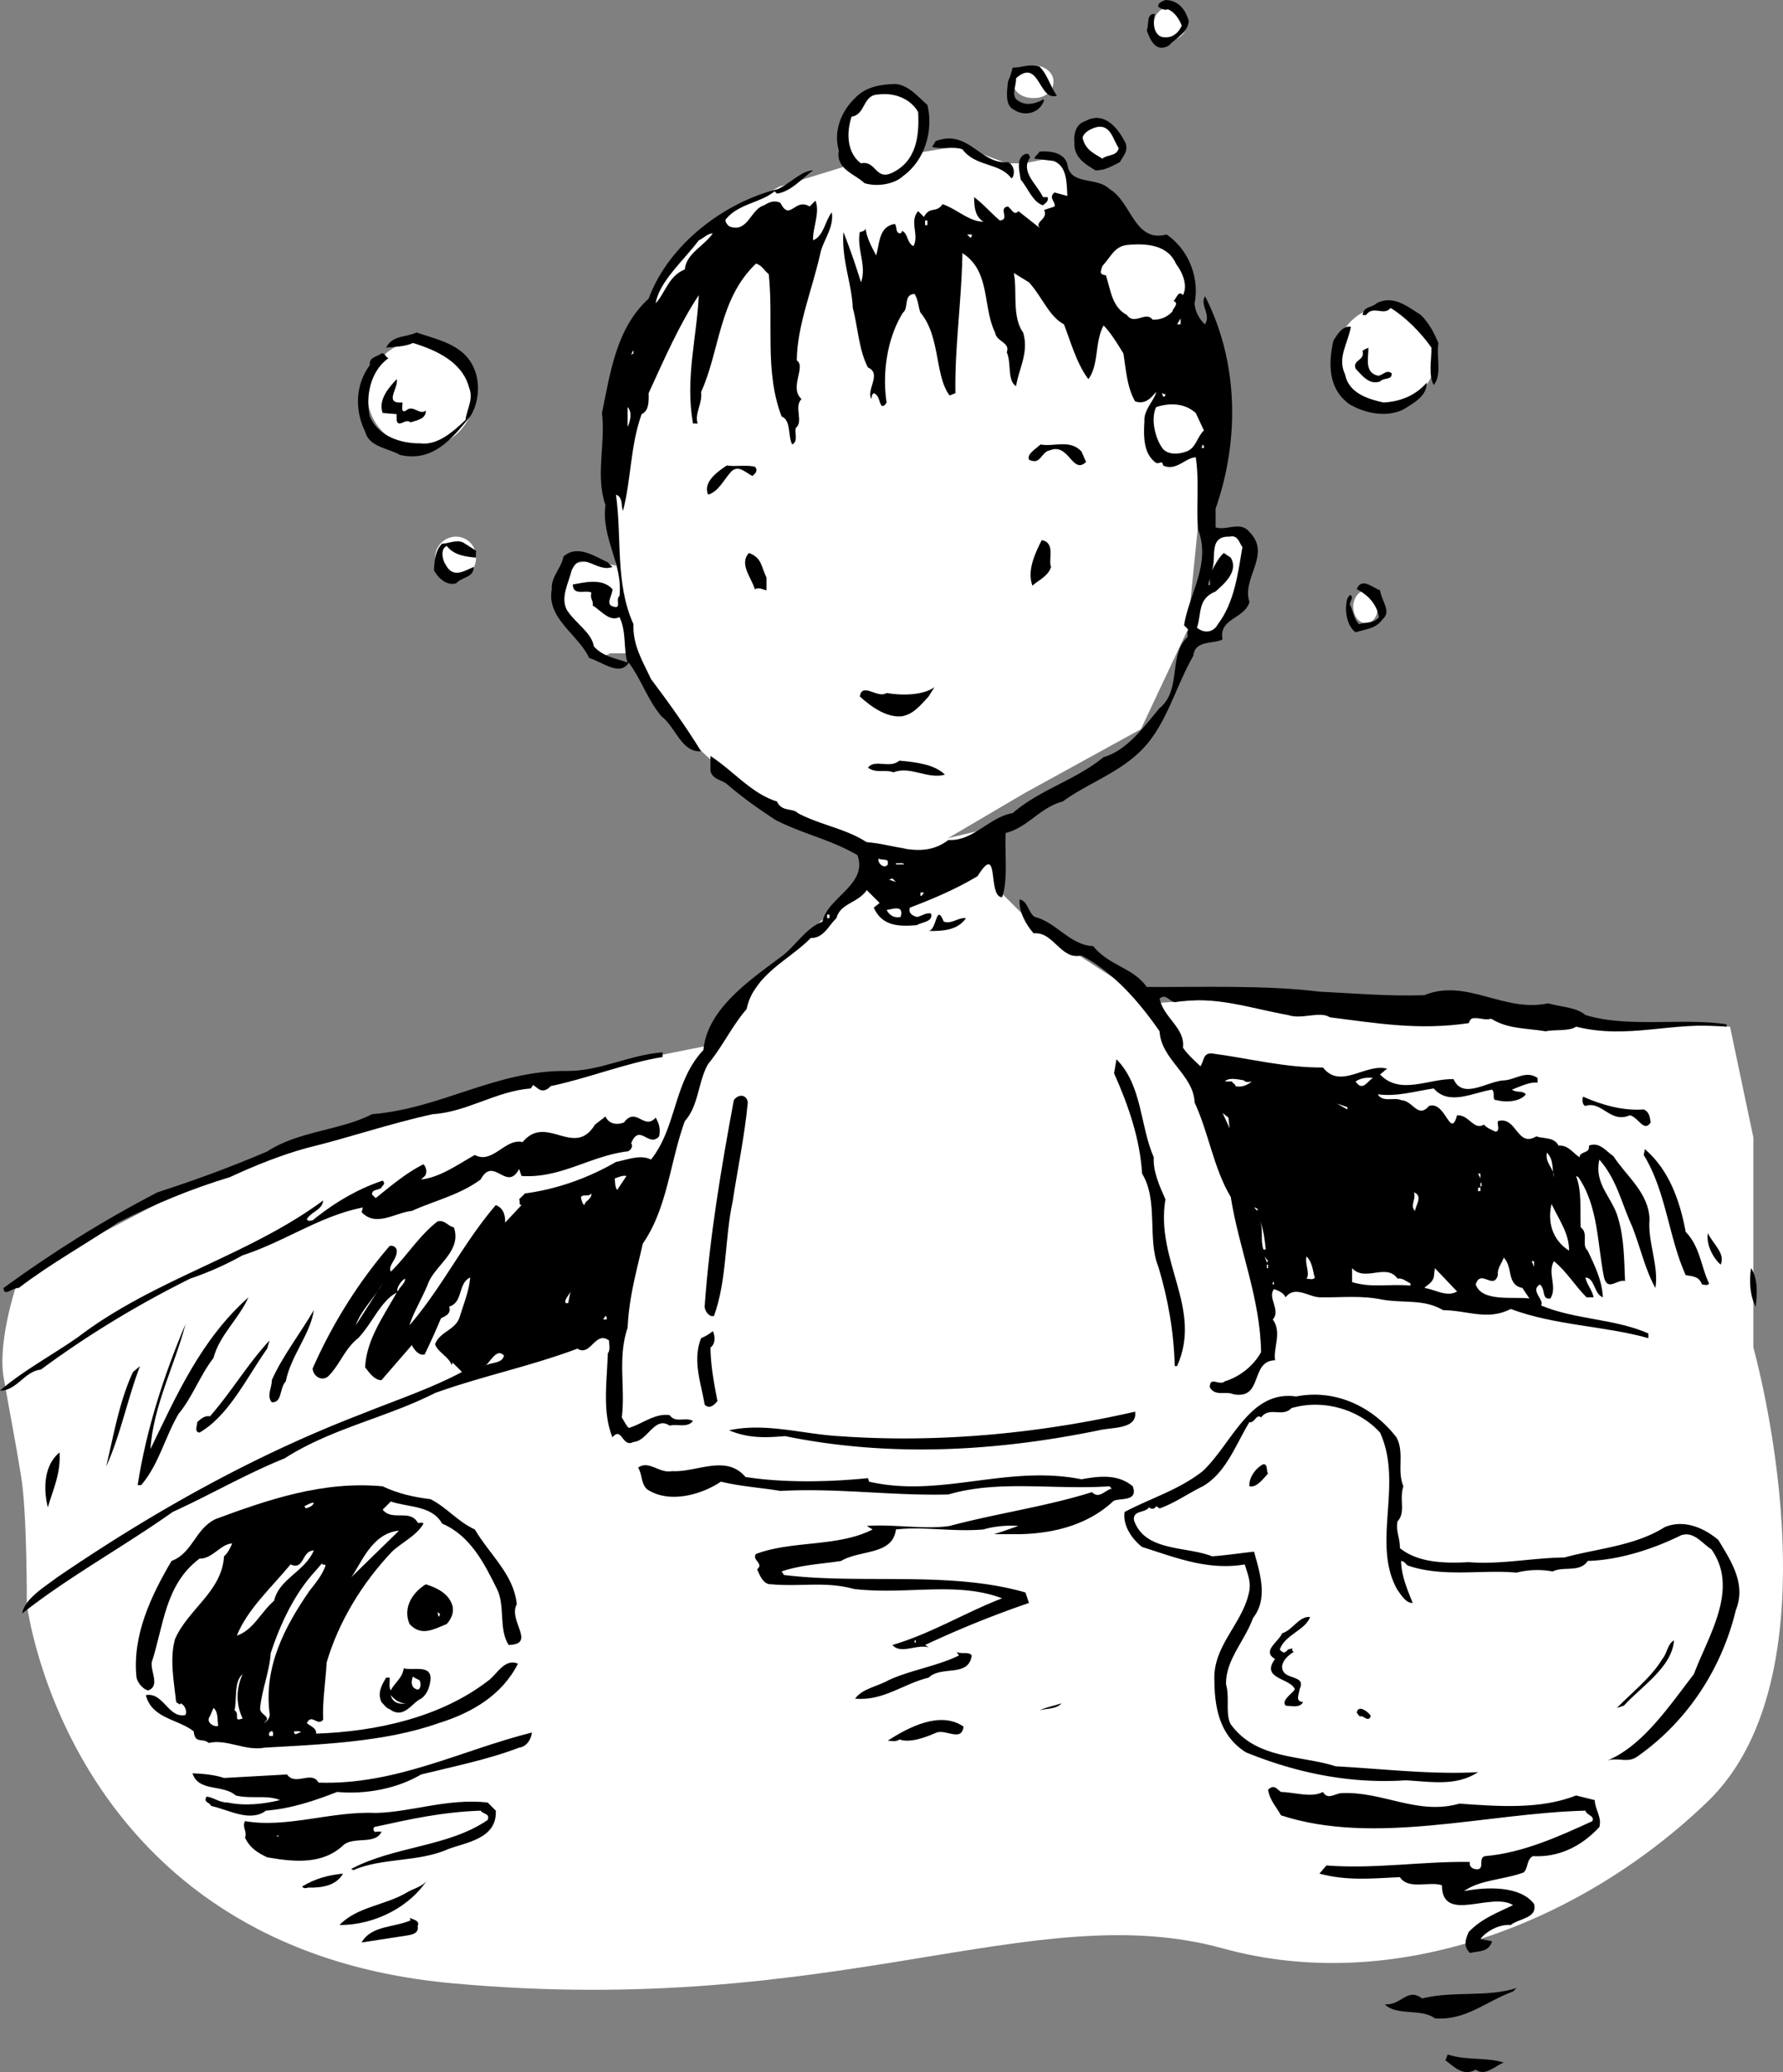 <svg xmlns="http://www.w3.org/2000/svg" width="152.841" height="177.611"><rect width="100%" height="100%" fill="#808080" stroke="none"/><path fill="#fff" d="m73.3 14-6.5 2-5.5 3-5 7-3.5 4.5-.5 11 .5 7s-6.476-1.977-4.5 3.5c2.024 5.523 4 4 4 4h2s1.524 4.523 6.5 9c5.024 4.523 12.5 7 12.5 7l6 1 8.5-5 10-5.5 4-8.5 1.5-15-2-13.5-9-10-2-2-2.5.5h-1.5l-4-1.5-9 1.5m45.5 20.797a4.257 4.257 0 0 1-4.198-4.297c-.024-2.32 1.878-4.219 4.199-4.203a4.274 4.274 0 0 1 4.3 4.203 4.354 4.354 0 0 1-4.3 4.297m-82.699 3.601c-2.567-.027-4.625-2.086-4.602-4.601a4.54 4.54 0 0 1 4.602-4.598c2.507-.023 4.566 2.035 4.601 4.598-.035 2.515-2.094 4.574-4.601 4.601m52.5-30c-1.004.04-1.797-.593-1.801-1.398.004-.758.797-1.39 1.8-1.402.946.011 1.739.644 1.7 1.402.039.805-.754 1.437-1.7 1.398m11.699-5c-.76.04-1.39-.593-1.398-1.398a1.432 1.432 0 0 1 1.399-1.402c.804.011 1.437.644 1.402 1.402a1.321 1.321 0 0 1-1.402 1.398m16.801 50c-.614.04-1.09-.593-1.102-1.398.012-.758.488-1.39 1.102-1.402.554.011 1.03.644 1 1.402.03.805-.446 1.437-1 1.398m-78-3.898a1.716 1.716 0 0 1-1.801-1.703c.004-1 .797-1.793 1.8-1.797a1.719 1.719 0 0 1 1.7 1.797 1.64 1.64 0 0 1-1.7 1.703"/><path fill="#fff" d="m74.3 73.5-.5 2.5-3.5 3-5 5-4 5.5-15 3-19.5 5-12 5L4.3 108l-3 2.5s-1.476 4.523-1 7.5c.524 3.023 1.024 5.523 1.5 8.5.524 3.023.5 11 .5 11s3.524 29.523 36.5 32.5c33.024 3.023 49.712-7.477 66-3 14.524 4.023 30.524-1.977 41.5-12.5 11.829-11.25 4-39 4-39v-18l-2-9.5-15.5-.5-17-.5-10-1.5-7 .5-10-6.5-3.5-3.5-.5-5-10.5 2.5"/><path d="M101.902 1.797c-.078 1.027-1.078 1.426-1.699 2.101-1.082.625-1.582-.375-1.902-1.3.222-.473-.078-1.473.699-1.399-.176.723-.176 2.024.902 2 .621.024 1.121-.375 1.399-1-.18-.476-.578-1.176-1.2-1.402-.277.125-.578-.074-.8-.2-.078-.374.32-.472.601-.597 1.121.023 1.72.824 2 1.797M90.602 8.2c-1.579.523-1.48-3.278-3.5-1.5.02.624-.38 1.323 0 1.8.722.625 1.52.422 2.199.098l.101-.098.098.098c-.379 1.125-1.676 1.425-2.598.8-.78-.375-.578-1.574-.5-2.398.121-.277.32-.777.399-1.203.722.027 1.523-.375 2.3-.098.723.723.922 1.723 1.5 2.5M79.5 9c.523 2.125-.176 4.723-2.098 6.098-.78.726-2.28.925-3.3.601-.778-.777-2.48-1.176-2.2-2.8-.48-1.676.22-3.376 1.399-4.5.922-.977 2.222-1.176 3.5-1.2C77.92 7.324 78.723 8.324 79.5 9"/><path fill="#fff" d="M78.703 9.598c.121 2.125-.18 4.226-2.203 5.199-1.477.726-1.379-1.074-2.7-.797-1.179-.875-1.277-2.578-.8-4 1.223-.176.922-1.875 2.3-1.902 1.321-.176 2.723.324 3.403 1.5"/><path d="M96.5 12.297c.223.726-.277 1.125-.5 1.601-.676.325-1.277.727-2.098.7-.98-.575-1.879-1.176-1.8-2.399-.079-.676.12-1.574.898-1.8 1.723-.977 2.922.726 3.5 1.898"/><path fill="#fff" d="M95.902 12.7c-.18.722-.98.523-1.402.898-.777-.473-1.477-.774-1.7-1.801.122-.473.723-.774 1.2-.899 1.223-.273 1.422 1.125 1.902 1.801"/><path d="M86.402 13.898c.52.227.621.926.399 1.301l-.098.098c-.98-1.375-3.082-.973-4.203-2.5-.777-.274-1.777.027-2.598-.2l.301-.5c2.82-1.074 3.82 2.028 6.2 1.801"/><path d="M91.5 14.098c.223 1.824 2.523 1.027 3.602 2.101 1.921 1.125 2.12 4.625 4.898 3.899 1.922 1.324 2.824 3.726 2.402 5.902.02.625.422 1.422.899 1.797.523-.875-.477-1.672 0-2.399 2.922 5.727 2.922 12.426.902 18.2v1.601c.918.324 2.121-.574 2.899.399 1.921 1.925-.68 3.925 0 6-.38 1.425-2.68 1.425-2.301 3.199-.68.426-2.38.027-2.5 1.402-1.38 2.426-2.078 5.024-3.598 7.098-1.98 2.726-5.18 3.625-7.601 5.402-1.98.524-2.98 2.223-4.899 2.7-.082 1.824.219 4.023-.3 5.5-1.282.023-.18-4.876-2.102-1.801-1.88 1.125-3.778 1.925-5.801 2.699-.176.527.324.726.602.8.421-.074.722-.374 1.199-.3.222.726-.778.726-1.2 1-1.48.125-2.98.125-3.699-1.5l.5-.399-1.101-1.101c-.778 1.125-2.278 1.125-2.598 2.402-.68.625-1.082 1.723-2.203 1.7-1.879 1.925-4.879 3.124-5.5 6.101-1.176 1.324-2.078 3.223-3.297 4.7-.879 1.523-.781 3.523-2 4.898-1.281 3.527-1.48 7.425-3.601 10.5-.579 2.527-1.18 4.625-1.301 7.199-.88 2.625-.18 5.125-.5 7.703.222.324.32.625.601.898 1.22-.375 2.22-1.273 3.5-1.101.52.726 1.32.125 2 .5-.48.625-1.379.226-2 .402-1.28-.875-1.879 1.324-3.101 1.399-.977.527-.977-1.375-1.801-.399-.879-2.176-.477-4.676-.398-7.199.222-.277.12-.676.101-1.102-1.18-.875-1.582 1.426-2.703.7-4.078 1.527-8.078 2.324-12.2 3.8-4.179 2.125-8.878 3.024-12.898 5.602-3.28 1.324-6.379 3.125-9.601 4.598-4.278 3.027-8.88 5.527-12.899 8.699.22-1.274 1.922-2.274 3-3.098 8.32-5.676 16.922-10.476 26.098-14 2.922-1.176 5.922-2.176 8.602-3.601l-.801-.801-.098.203c-.18-.676-1.281-1.176-1.402-1.8.422-1.075 1.722-1.177 2.101-2.302.32-1.074.82-2.273.899-3.398-1.078.523-.578 2.125-1.801 2.5.223.625-.379.824-.7 1a64.12 64.12 0 0 1-1.398 3.098c-.48.125-.879-.375-1.101-.801l-2.598 3c-.582.027-1.082-.672-1.402-1.098.12-2.375 1.523-4.277 2.699-6.402-1.379.726-2.078 2.625-3.297 3.902-1.18.926-1.582 2.324-2.601 3.301-.579.422-1.278-.078-1.301-.703 1.62-3.672 3.82-7.274 6.601-10.5.32-.074.52.125.598.3.121.825-.777 1.325-.5 1.903 1.324-1.277 2.422-3.078 4-4.3.621-.177.922.425 1.402.5.72 2.023-1.578 3.222-2.199 4.8-.48 1.223-1.281 2.523-1.601 3.598 2.82-3.274 4.62-7.075 7.398-10.301.621.226.824.828.8 1.5l1.403-1.5c-.281-.074-.082-.274-.203-.5l.5-.5c2.824-.375 5.523-1.375 7.8-2.7.923-.175 2.122-.675 3-.199 2.223-2.773 1.923-6.675 4.5-9.398.321-3.578 4.122-6.078 6.802-8.102 1.12-.875 2.02-2.375 3.398-2.898.422-2.078 3.922-3.176 3-5.703-2.379-1.375-4.578-1.774-7-3-1.477-.973-2.777-1.875-4.2-3.098-.476-.375-1.179-.375-1.398-1.101v-1.301c2.02 1.328 3.52 3.226 5.7 3.902.421.926 1.32.524 1.8 1 1.922 1.024 4.121 1.324 5.899 2.5 2.422.125 4.722 1.524 7-.199 2.12.125 3.523-1.977 5.5-2.3 2.422-2.075 5.32-2.778 7.8-4.802 2.02-.574 3.422-2.574 4.801-4.199 1.922-1.574.719-4.574 2.399-6.101.023-.176-.078-.473.101-.598l-.402-.402c.422-2.676 2.324-5.274 1.203-8.2-.18-1.773.121-4.175-.203-6.199-.879.024-1.676 1.223-2.797.7-.082-.575-.379.023-.703-.301-.977-.774-.977-2.176-.898-3.5-.079-.973.921-1.875 1-2.5-.38.425-.88 1.125-1.801.8-.68-1.175-.778-2.675-1-4.101-.477-.774-1.078-1.774-1.7-2.399-.777 1.426-.378 3.325-1.3 4.602-.977-1.277-1.477-3.078-2.098-4.703-1.281-.672-1.879-2.375-3-3.598l-1.3-.8c.32 1.523-.18 3.726.8 5.101.52 1.723-.379 3.125-.601 4.598-.778-.473-.38-1.973-.801-2.899.32-.875-.88-.875-1-1.699-1.078-2.176-.38-5.277-2.801-6.8-.078 4.222-.676 8.222-.598 12l-.5.198c-1.28-1.675-.78-5.074-2.5-7.101-.18-.473-.18-1.074-.5-1.598-.98.024-.48 1.223-1 1.598-1.379 2.226-1.78 5.226-1.402 7.703-.078.125-.176.324-.398.297-.278-.274-.18-.875-.7-1.098-.18.125-.18.324-.199.5-.48-.777.918-2.176-.3-2.699-.782-1.477-.88-3.578-1.301-5.102-.079-2.074-.98-4.175-.801-6.5a57.15 57.15 0 0 1 1.5 4.301c.523-1.375-.38-2.875-.098-4.3.219-.075.418-.075.5-.301.121.925.621 1.726.899 2.3.32-1.074.222-2.476 1.601-2.699.219.223.02.824.5.801 0 0 .121-.078.098-.203.523.125.422 1.027 1 1.3.523-.972-.38-2.074.402-3l.5.5c.52-.972 1.02-.273 1.598-1.097 1.222.422 2.32 1.523 3.5 1.5-.778-.477-.778-1.375-.801-2.102.723.524 1.523 1.426 2.203 2 .918-.074-.18-1.074.7-1.199.32.223.519.824.898.399l1.902 1.5c-.68-.575.719-.774.297-1.598l.902-.3c.121-.376-.578-.778 0-1.2l1.098.297c-.078-.973.023-2.574-1.2-3l-1.597-.2c-.082-.175.219-.273.399-.597.82-.078 2.12.023 2.398 1.098"/><path d="M88.3 13.5c-.878 1.223.622 2.324 1.102 3.398h.399c.12.325-.18.524-.399.7-.879-.274-1.28-1.473-1.902-2.2-.078-.574-.477-1.875.402-2.199.32-.074.32.125.399.301m-18.598 1.098c-.879.625-1.879 1.824-3.101 2l-.2-.2c-1.28 1.024-2.98 1.024-4.101 2.301-.278.223.023.524.199.7 1.621.624 1.824-1.477 3-1.801.422-.274.922-.473 1.402-.2.82 1.625 1.22-.476 2.5.301l.5-.5c.422 1.024-.28 2.426-.199 3.399.918-.375 1.02-1.676 1.598-2.399.222 1.324-.778 2.426-1 3.598-.68 3.027-1.977 6.125-2 9.101.82.524-.68 2.325.402 3.301-.68.723.219 1.926-.5 2.5-.082.524.219 1.125-.3 1.399-.38-.774-.079-2.075-.903-2.399-1.477-3.875-.676-7.976-1.098-12.199-.379-.277-.578-.777-1.101-.902-3.18 3.027-3.078 7.425-4.7 11 .122 1.027-.578 1.824-.3 2.699h-.399c-.68-3.875.32-7.274.5-11-1.68 2.527-2.98 5.527-4.3 8.402.02.723.02 1.524-.602 1.801-.977 2.723-.879 5.523-1.598 8.297-.18-.473.02-1.172-.601-1.399.523 3.727-.078 7.625 1.5 11.102-.078 1.824.82 3.223 1.5 4.7 1.523 2.023 3.023 4.124 4.3 6.198-1.68.125-2.18-2.074-3.398-3-1.18-1.375-1.68-3.074-2.8-4.601-.782 1.226-2.282-.074-3.403-.399-.879-1.976-3.676-3.375-3.2-5.898-.077-1.078.821-1.777 1-2.8 1.223-1.075 2.723.023 3.802.5l.398.398c-1.379.527-2.676-1.575-3.5.3-.277 1.125-.977 2.325-.398 3.399.722 1.125 2.12 1.926 2.3 3.101.82.926 1.922 1.024 2.899 1.399-.38-1.074-.078-2.672-.7-3.899-.878.426-1.578-.574-2.3-1 .12-.375-.278-.574-.098-1.101-.48-.274-1.582.328-1.601-.7 1.02-.175 2.52-.574 3.398.403.023.523-.676 1.324.102 1.5.722.223.12-.676.5-.902.32-2.774-1.579-4.973-1.2-7.801-.879-2.473.02-5.274-.3-7.899.722-3.476 1.222-7.273 4-9.8 1.722-4.676 6.52-8.274 11.101-9.399 1.02-.476 2.02-1.574 3-1.601"/><path fill="#fff" d="M79.3 18.898h.2v.399h-.2v-.399M61.102 20c-.778 1.125-2.278 1.723-2.399 3.098-1.379.527-1.68 2.027-2.5 2.902.32-1.875 2.32-3.578 3.7-5.402.421-.176.718-.575 1.199-.598m22.198.098c.024.226-.077.226-.097.3l-.3-.3h.398m17.499 2.5c.622.824 1.024 1.925.602 2.699-.379-.473-.578.328-.8.5.52.226-.079.625-.102.902-.477.524-1.078.723-1.7.7-.577-.774-1.577.523-2.198-.399-1.278-.676-1.38-2.078-1.801-3.402-.578-.075-.477-.274-.301-.801.723-.774 1.023-1.672 2.102-1.797 1.722-.176 3.52.023 4.199 1.598"/><path d="M123.3 29.398c-.179 1.325.321 2.727-.398 3.602-.48-.875-.18-2.176-.199-3.203-.879-1.274-2.281-2.672-3.5-3.399-.582.727-1.48-.273-2.101.602h-.301c.12-.777.722-.578 1.199-1 1.422-.777 2.723.324 3.8 1 .723.723 1.122 1.523 1.5 2.398"/><path fill="#fff" d="m100.902 27.797.301-.5v.5zm0 0"/><path d="M115.8 28c-.277 1.523-1.179 2.625-.5 4.098.321 1.625 2.024 2.125 3.302 2.402 1.421-.078 2.722-.578 3.699-1.703.023 1.226-1.278 1.828-2 2.3-1.477.727-3.38.325-4.7-.5-1.68-1.273-1.777-3.273-1.3-5.398.32-.476.722-1.277 1.5-1.199m-75.199 3.5c.62 1.324.421 3.125-.301 4.2-1.578 1.925-3.18 3.925-6 3.3-.977-.578-2.68-.676-3-2-.88-1.777-.88-3.977.402-5.703-.082-.672.52-.672 1-1 .32-.074.32.328.598.402-1.578 1.125-1.977 3.324-1.598 5C32.422 37.422 34.422 38.023 36 38c1.523.223 2.922-1.078 3.902-2 .121-.977.72-1.777.301-2.8-.582-2.177-2.781-3.177-4.8-3.802-.68.325-1.579.325-2.301.399.52-1.074 1.722-.875 2.601-1.297 1.82.625 4.02 1.023 4.899 3"/><path d="M117.3 29.797c.024.828-.378 2.125.802 2.402.421.024.722-.574 1.199-.199.023.625-.68.324-1 .7-.977.323-1.578-.575-2.098-1.102-.281-.774.82-.676.598-1.5.12-.176.32-.176.5-.301"/><path fill="#fff" d="M54.102 30.398 54.3 30v.297zm0 0"/><path d="M34.5 34.5c.023.324-.176.922.3.7.622-.575 1.122.425 1.7 0 .023.722-.777.823-1.297 1-.379-.278-.68.124-1 .097-.281-.074-.18-.473-.203-.797l-1.2-.102c-.378-1.074.423-2.074 1.2-2.898.223.723-1.176 2.125.5 2"/><path fill="#fff" d="M99.902 33.797c.02.125-.078.226-.199.203l-.101-.3c.12.023.222.124.3.097m3.301 3.101c-.582.524-.68 1.524-1.5 1.801-.582.223-1.48.324-2-.199-.68-.875-1.082-2.578-.601-3.602 1.12-.375 2.421-.375 3.398.5l.703 1.5m-49.403-.3v-1.7c.423.426.223 1.227 0 1.7"/><path d="m92.703 38.7.399.898c-1.18 1.125-1.48-1.676-3.102-1-.777.125-.777 1.324-1.797.8-.18-.476.52-.875 1-1.3 1.121.226 2.52-.473 3.5.601"/><path fill="#fff" d="M103.203 38.398H103l.102-.3c.12.125.12.226.101.3"/><path d="M64.703 40c.32.324.02.625-.203.797-.578-.274-1.176-.973-1.797-.399-.68.727-1.082 1.727-2 2-.48-1.074.82-1.976 1.598-2.5.82.125 1.523-.074 2.402.102"/><path fill="#fff" d="M106.5 46.898c-.379 2.227-.676 4.727-2.098 6.602-.379.723-1.18.824-1.8.297.421-1.172.02-2.473 1.601-3.098.621-.574 2.02-1.676 1.297-2.902l-.598-.399c-.48.426-.78 1.125-1.101 1.602.62-.875-.38-3.078 1.601-3 .72-.176.82.523 1.098.898"/><path d="M90.102 48.598c-.278.824-1.079 1.125-1.602 1.601-.477-1.277.223-2.777.8-3.902 1.223.226.524 1.726.802 2.3M40.8 47.2v.597c-.777-.074-1.878-.172-2.5-1-.577.226-.378 1.226-.097 1.601.621 1.227 1.621.524 2.399.2.019.925-.98.824-1.5 1.402-.778.223-1.48-.375-1.899-1.102.02-.773.121-1.773.7-2.3.421.027 1.218-.375 1.8-.098l1.098.7m24.902 2.3v1.098c-.379-.075-.582-.274-1-.098-.281-.977-1.379-2.176-.5-3.102 1.121.426 1.02 1.125 1.5 2.102"/><path fill="#fff" d="m103.602 50.2.101-.602v.5zm0 0"/><path d="M118.3 50.598c.122.925 1.024 1.824.2 2.5-.578.824-1.477.824-2.297 1.101-.781-.574-.98-1.976-.703-2.902l.203-.297c.418.125.02.523 0 .797.32.625.32 1.226.797 1.703.621-.176 1.324-.078 1.703-.602-.18-1.074-.879-1.875-1.902-2.398.422-1.078 1.422-.078 2 .098M79.602 59.7c-.68.722-1.278 1.523-2.301 1.698-1.278.125-2.578-.773-3.598-1.699.219-1.277 1.52.223 2.297-.3 1.223.226 3.121.226 4.102-.5l-.5.8M81 66.398c-1.477.426-2.977-.773-4.398-.199-.778-.277-1.48.125-2.2-.402.621-.774 1.82.125 2.7-.598 1.421.125 3.02.324 3.898 1.2"/><path fill="#fff" d="M76.102 73.797v.3c-.278.426-.88-.074-.801-.5.222.126.62.028.8.2m1.399.301h-.7V74c.321.023.622-.078.7.098m-1.297 1.3.297-.101.3.3zm3 1.102c-.082.125-.18.324-.3.297V76.5h.3"/><path d="M88.703 78.598c1.82.425 3.02 2.425 5 2.5 1.418 1.726 3.418 1.824 4.598 3.5 4.523.027 10.222-.176 14.8.402 2.723.125 6.02.422 9 .297 3.622-1.473 6.82 1.527 10.602.703 1.121.324 2.418.324 3.2 1 3.62 1.125 8.32.223 12.097.797V88c-4.676-.477-8.379 1.125-12.898 0-.579.422-1.88.223-2.602.398-1.578-.273-3.277-.175-4.7-1.101-.679.328-1.577-.574-1.898.402-4.28.625-7.78.024-11.902-.5-.879-.574-2.379.223-3.598-.199-3.28-.578-6.18-1.676-9.699-1.102-.48-.074-.781-.773-1.3-.3.32 1.625 2.218 2.527 2 4.199.421.625 1.019 1.125 1.5 1.601.32-.476.218-1.175 1-1.101 3.218.426 6.218 1.226 9.5 1.203 1.519 1.922 3.62-.375 5.5.098l-.602.5c1.722 1.824 4.222.324 6.3.402.82 1.824 2.922.125 4.399.098.922-.074 1.824-.875 2.8-.2v.399c-.679-.074-1.476.328-2.198.602.52.324.82.023 1.199.398-.477.625-1.68.727-2.5.5-.477.027-.078-.574-.399-.898-1.578.226-3.68 1.425-5-.102-1.578.227-3.18.727-4.8.5.421.727 1.421.227 2 .5 1.02.027 1.421 1.625 2.398.5 1.422-.473 1.824 2.926 2.402.8 1.02-.073 1.422 1.325 2.301.802.32.324.621.425 1 .601.418-.078.121-.578.2-.902 1.62-.473 1.62 2.324 3.3 1.3.52.227 1.52.024 1.899.801.82-.074 1.222.625 1.8 1 .02-.574.922-.277.801-1 .918-.375 1.52.524 2.098.899 1.12 1.726 3.023 3.125 3.101 5.402-.18 1.922.82 4.024.5 5.899-.879-1.575-1.28-3.477-2-5.301-.879-1.875-1.28-3.973-2.8-5.7-.48 2.126 1.12 3.227 1.601 5 .52 1.727.52 3.524.598 5.399-.68-.172-1.477.926-1.801-.297-.578-2.875-.477-6.078-2.2-8.601l-.198-.102c.52 1.328.32 2.828.398 4.402.723.524.023 1.524.602 2 .62 1.325 1.222 2.524 1.3 4-.78-.277-.68-1.675-1.5-1.699.121.625.621 1.125.7 1.7H136c-.977-.977-1.676-2.176-2.797-3.102-.582 1.027.32 2.226-.3 3.199-.782.125-.38-.773-.903-1.2-.879.528.422 1.325.102 1.802 2.921 1.226 6.32 1.125 9.199 2.398v.402c-3.88-1.074-7.977-1.074-11.801-2.5-1.977 1.024-3.676.125-5.797.098-1.68-.973-3.281-.574-5.203-.898-1.777-.375-3.379-.176-5.297-.2-.98.024-2.18-1.074-3 0-.18-.375-.582-.574-1-.699-.582.723.621 1.824-.101 2.598.82 1.125.02 2.426.199 3.5-2.18.027-.977 3.426-3.598 2.902-.582-.277-1.582.223-2-.601.02-.977.82-.075 1.297-.5 1.223-.375 2.422-1.274 3.102-2.5-.079-4.676-1.88-8.774-2.602-13.301-1.477-2.473-1.879-5.473-3.098-8.098-.078-2.375-2.879-3.676-3-6.101-1.78-2.575-3.98-5.075-6.699-6.5-1.781.425-2.379-2.075-4.101-1.899-.68-.777-1.278-1.875-1.2-2.902.72.125.72 1.125 1.301 1.5"/><path fill="#fff" d="M77.203 78.598c-.582.125-.98-.176-1.203-.598.523-.078 1.523-.477 1.203.598"/><path d="M80.902 79c.72.223 1.22-.375 1.899-.3-.68 1.023-1.977 1.124-3.2 1.097.723-.074.622-2.473 1.301-.797"/><path fill="#fff" d="M70.902 78.7h.2v-.302h-.2v.301"/><path d="M56.8 90.598c-3.179.527-6.378 1.824-9.597 2.5-.281.324-.68.527-1.101.199L45.703 93l-.203.297c-2.977.226-5.477 2.027-8.398 2.203-3.778.824-7.18 2.023-10.801 2.898-2.278.625-4.477 1.524-6.598 2.5-3.379 1.024-6.48 2.325-9.601 3.899-2.88 1.926-5.778 3.527-8.5 5.601-.48-.074-1.278.825-1.301 0 4.222-3.074 8.523-5.773 13.199-8.199 3.023-.976 6.324-2.176 9.402-3.5 2.72-1.777 6.22-1.777 9-3.199 5.922-.477 10.621-3.777 16.7-3.703 2.82.027 5.32-1.375 8.199-1.598v.399M98.902 99.2c-.078 1.222.52 2.523 1 3.597-.879 5.328 3.22 9.328 1 14.3h-.199c-.082-2.972-.582-5.773-1.402-8.5-.977-2.374.023-5.675-1.399-8-.18-2.972-1.18-5.874-2.402-8.597l.203-1.203c2.219 2.226 2.02 5.726 3.2 8.402"/><path fill="#fff" d="M117.703 92.398c-.48.227-.879 1.227-1.5.301.418-.277.918-.375 1.5-.3M107.3 92.7c-.378.323-.878.523-1.398.398.02-.176-.18-.176-.3-.399H105c.324-.375 1.121-.176 1.602-.101.222.226.52.125.699.101"/><path d="M64.102 94.5c-.278 2.922-.88 5.723-1.301 8.5-.68 3.125-.477 6.723-1.598 9.797-.379.125-.781-.375-.8-.797.421-5.977 1.421-11.875 2.5-17.703.421-.574 1.12-.473 1.199.203m76.8.598c.52.226.52.726.598 1.101-.578.926-1.078-.476-1.797-.601-1.68.726-2.379-1.274-3.8-.801-.282-.074-.282-.574-.2-.797 1.621.723 3.418 1.223 5.2 1.098"/><path fill="#fff" d="m115.5 95.098-.898-.5.898.3zM105.402 96.7l-.601-1.302.5.399zm0 0"/><path d="M53.5 96.2c1.023-1.376 1.723.722 2.703-.403.32.527.418 1.027.297 1.601-.879 1.024-1.676-1.175-2.398.602.222.223-.079.723-.399.7-3.18.425-5.68 2.323-9 2.097l-.203-.598c-1.078 2.024-2.176-1.176-3.297.899-1.781 1.324-3.98 1.824-5.902 2.699-1.38.125-3.078 1.426-4.301.101l.102-.398c-3.68.723-6.68 2.922-10.301 4.098a27.063 27.063 0 0 1-4.5 2c-4.477 2.226-8.778 4.824-12.801 7.8-1.379.125-2.078 1.825-3.5 1.801 1.922-1.676 4.523-3.074 6.703-4.601 6.52-4.973 14.621-6.973 21-11.7-.082.825-.98.926-1.402 1.602.12.223.32.125.5.098 1.82-1.473 3.82-2.676 6-3.399.32.324-.078.426-.098.598-.18.226-.879.125-.8.601l.3.301c1.219-.976 2.621-2.176 4.098-2.902.32.328.32.926 0 1.101-.078.125-.18.125-.2.2 1.622-.176 3.122-1.274 4.602-2.098 1.52.824 2.621-1.477 4.098-1.102 2.023-2.476 4.422 1.426 6.199-1.5l.902-.699c.32.723 1.121.723 1.598.5m91 9.399c1.223 1.226 1.324 3.027 2 4.402-.078.223-.379.125-.598.098-.28-.676-.68-.676-1.402-.801-1.477-3.274-1.676-7.172-3.598-10.297l.098-.5c2.121 1.824 3.023 4.523 3.5 7.098"/><path fill="#fff" d="M133.203 100.898c.02-.773-.781-1.175-.601-2.101.62.625.421 1.426.601 2.101m-6.301.102-.199-.402h.2zm-74 1c-.18-.277-.18-.578-.199-1 .32-.078.621-.277 1-.203l-.8 1.203m73.999-.602H127v.301h-.098v-.3m-.199.699h.2v-.301h-.2v.3m-5.403 1.7c-.476-.473.122-.973-.097-1.598.82.324.121 1.125.098 1.598m-70.598-1.5c.02.527-.582.625-.601 1-.18-.074-.278-.473-.301-.7.222-.273.62.028.902-.3M134.5 107.2c-1.379-.876-1.879-2.376-1.5-4 .621 1.323 1.523 2.523 1.5 4m-26.7-3.602v.199l-.3-.297c.223.023.223.125.3.098m.7 3.5h-.2c-.277-.875.024-1.575-.3-2.5.324.824.422 1.726.5 2.5"/><path d="M147.5 108.398c-.578-.476-1.277-1.675-1.098-2.699.422.926 1.52 1.723 1.098 2.7"/><path fill="#fff" d="m108.602 108.2-.2-.5.301.398zm4.101 1.3c-.082.223-.48.125-.703.098.324-.473-.176-1.274 0-1.899.523.524.523 1.223.703 1.801m17.797.898.602.899c-1.38-.172-4.079.328-4.602-1.2.422-1.374 1.523.528 1.902-.8-.078-.574.32-.973.5-1.5.82.828.22 2.328 1.598 2.601m1-1.8-.2-.5h.2Zm-22.898.102h.101v-.302h-.101v.301m11.198.899c.423-.075.723.226 1.102.402v.2c-1.78-.177-3.28.222-5-.302V108.7c1.121 1.223 2.922-.476 3.899.899m5.101 1.101c-.879.523-1.879-.177-2.8-.302.222-.273.62-.375.8-.898l.098-.8 1.902 2"/><path d="M150.5 112c-.477-.875-.578-2.176-.398-3.3.62.925.52 2.323.398 3.3"/><path fill="#fff" d="M34.102 110.7c-.18-.177.222-.876.601-1.102.121.324-.48.726-.601 1.101m-3.602 2.899c.422-1.274 1.621-2.375 2.3-3.598l-2.3 3.598m78.602-3.5h.101v-.2h-.101v.2M48.5 111.7c-.176-.278.223-.575.402-1l-.199 1H48.5"/><path d="M18.3 116.398c-1.179 1.524-1.777 3.325-3 4.801-1.179 2.024-1.679 4.324-3.198 6.098H11.8c.722-4.672 2.222-9.375 4.101-13.797-.879 3.422-2.78 7.023-3 10.7 2.22-4.575 4.32-9.376 8.399-13-.88 1.925-2.477 3.222-3 5.198m6.2 2c-.578.625-.277 1.825-1.2 1.801-.476-.574.024-1.277 0-1.902.923-2.074 2.423-3.973 3.602-6-.28 2.027-1.98 3.926-2.402 6.101"/><path fill="#fff" d="M52 113.098h-.297l.2-.301c.12.027.12.226.097.3m-17.098.501-.101.101.101-.101m-4.8.402-.399.7.399-.7"/><path d="M61.102 114.098c.222.425.222 1.125-.2 1.402.02 1.625.32 3.125.598 4.598-.277.324-.676.726-1.098.3-.28-1.773-1.078-3.773-.3-5.699a3.854 3.854 0 0 0 1-.601m-38.2 1.5c-1.78 2.527-3.28 5.726-5.8 7.199-.48-.074-.18-.574-.2-.899.32-.273.621-.574 1.098-.5 1.824-2.074 3.223-4.476 5.102-6.5l-.2.7"/><path fill="#fff" d="M43.203 116.2c-.18.722-1.082.523-1.703.898.422-.075 1.023-1.676 1.703-.899"/><path d="M9.102 125.7c.62-2.575 1.12-5.575 2.3-8.102l.598-.5c-1.078 2.824-1.676 5.925-2.898 8.601m110.601-2.499c.719 1.323.02 2.823.598 4.198-.38 1.125.222 2.227-.5 3-.18.825.222 1.426.199 2.301 1.523 1.223 3.723 1.324 5.902 1.2 2.72.226 5.52-.376 8.2-.399 2.82-.777 6.02-.977 8.601-2.602 1.621-.675 3.32.024 4.598 1.102 1.023 1.723 2.422 3.723 1.5 6-1.18 4.922-4.078 9.523-8.5 12.598-.778.527-1.578.027-2.5.3 3.023-1.273 5.222-4.574 7.402-7.398 1.219-3.277 3.918-7.277 1.5-10.703-.781-.473-1.48-1.574-2.601-1.2-2.48 1.227-5.38 2.126-8 2.2-.68 1.027-2.079.426-3 .902a7.294 7.294 0 0 0-3.102.098c-2.977-.274-6.277.426-9.297-.598-.18-.074-.281-.375-.601-.402.02 1.226.52 2.426 1 3.601-.579.024-.98-.675-1.301-1.101-2.278-3.973.523-9.074-1.5-13.5-1.88-2.074-4.977-2.875-7.598-2.098-.781.824-1.879-.176-2.601.801-.38-.375-.579.523-1 .398-1.18 1.926-1.98 4.325-4 5.5-1.278.625-2.38 1.426-3.7 1.899l-.3-.2c-.079.227-.38.325-.602.102-.379.524-1.379.223-1.297 1.098.918 2.726 4.52 2.226 6.7 3.101 1.12-.074 2.421-.273 3.597-.398.523 1.922 1.223 4.023-.098 5.7-.68 1.925-2.379 3.624-2.3 5.698.32 1.125-.079 2.524.398 3.399 2.223 3.027 5.922 2.625 9 3.601 4.121.227 8.324.727 12.203.5-1.879 1.227-3.98.825-6.203.7-4.879.324-9.477-.676-13.7-2.399-2.179-1.375-2.679-3.676-2.698-6.101-.18-3.075 2.519-4.973 3-7.801.12-.774-.18-1.473-.399-2.2-3.18.528-5.879-.574-8.8-1.5-.88-.675-1.68-1.874-1.5-3 2.218-1.175 4.62-1.874 6.699-3.5 2.519-2.374 4.019-6.972 8-6.398 3.421-.676 6.62.926 8.601 3.5M9.102 120.7l-.899 2.097.899-2.098m85.101 1.899c-8.879 1.824-17.98 2.324-26.902.5-1.578.125-3.078.226-4.801-.5 3.121-.676 6.324.324 9.402.5 8.72.625 17.422-.274 25.399-2.098.222 1.523-1.977 1.324-3.098 1.598m-86.301.699-.101.402.101-.402m-3.8 5.903c-.38-1.477-.38-3.575 1-4.7.12 1.824-.579 3.223-1 4.7m59.8-2.602c3.32.527 7.32.425 10.5.101l.098.301c6.121 1.422 11.824-1.477 18.203-.203 1.52-.274 3.121-.473 4.399.601.52 1.426-1.278.926-1.7 1.301-2.078 1.926-4.879 2.723-7.902 2.801h-2.297c.621-.176 1.418-.477 2.098-.703-.977-.074-2.078.027-3 .3-2.68.227-4.977-.273-7.5 0-.278 2.227-3.078 1.727-4.7 2.7-1.378.226-3.48.328-5.101.902l.203.301c6.719.824 14.219-.375 20.7 1.5l.3.898A88.43 88.43 0 0 0 79.301 141l.3.2c-1.078-.278-2.378.624-3.101-.2 3.324-.977 6.223-2.777 9.402-4-3.879-1.477-8.18-.277-12.699-.8-2.48-.677-4.48-.177-7.101-.403-.68.027-.98-.774-1.2-1.297.621-.477-.48-.777-.101-1.3 3.12-1.177 7.023-.575 10-2.102l-.5-.301c2.32-.172 4.922.328 7.101 0 4.02-1.074 8.32-1.672 12.2-2.899.62.625 1.12-.175 1.699-.3l-.2-.2c-4.68.325-9.48-.574-13.8.7-4.88.125-9.578-.575-14.399-.301-1.578-.274-3.379-.375-5.101-.797-1.68 1.125-4.278 1.824-6.098.797-.781-.375-.582-1.274-1-2 .918-.672 1.82.527 2.899.3 2.12.126 4.62-1.472 6.3.5"/><path d="M108.703 126.297c-.48.527-.98 1.226-1.601 1.101-.079-.675.52-1.574 1.199-1.898.422.023.222.625.402.797M36.902 128.5c1.422.723 2.32 1.922 3.801 2.598 1.32 2.226 3.32 3.824 3.598 6.402-.778 1.422 1.722 3.422-.7 3.5-.878-1.375-.277-3.375-1-4.8-1.078-2.177-2.277-4.575-4.699-5.602-.879-1.575-2.879-1.375-4.402-1.899l-.7.7c.821 1.023 2.321-.075 3 1.101.122.125.423-.078.5.098-.577 1.027-1.878 1.625-2.698 2.402-2.579 2.723-4.579 6.023-5.602 9.5-.078 1.523-.379 3.422-.297 4.898-.48.625-.98-.574-1.402.301.422.324.82.426.8.899 5.122-.176 10.622-1.375 14.7-4.5.82-.575 1.422-1.973 2.601-1.5-1.379 2.726-3.98 4.226-6.8 5.101-4.579 1.625-10.079 1.824-14.899 2.098-1.68.328-3.281-.774-4.8-.399-.579-.476-1.18.125-1.301-1-1.38-1.074-3.579-1.074-4.102-3.101 1.523-.274 1.922 2.027 3.402 1.703.121-.277.02-.777-.402-1l-.098.098-.3-.2c-.18-1.675-.579-3.675-.102-5.398 1.121-2.578 4.023-4.078 4.203-7.101.32-.274.52-.676.7-1.102-.981.027-1.68 1.328-2.801 1.3-2.98 2.227-3.079 5.825-4.102 8.903-.078.824.723 2.024-.297 2.399-.379-.075-.879-.575-1-1.102-.379-3.574 1.219-6.973 3-10 1.82-.672 2.02-2.773 3.797-3.598 4.523-1.675 9.223-3.277 14.3-2.8 1.321.625 2.622.925 4.102 1.101"/><path fill="#fff" d="M26.902 128.797c-.078.328-.48.426-.699.5.02-.074-.082-.074-.101-.2.222-.074.421-.273.8-.3m3.2 6.403c.82-1.075 1.722-3.778 4.101-4l-4.101 4m-3.2-2.302c-.78 1.825-2.98 2.426-3.402 4.301-1.176 1.024-1.777 2.524-3.2 3 .923-2.277 2.923-4.074 4.602-6.101 1.22.527.922-1.176 2-1.2m1 1.302c-.28.823-.879 1.523-1.402 2.198-2.078 3.024-3.879 6.426-3.398 10.399.12.426-.278.828-.5.902.82-.574-.38-.676-.301-1.3.12-1.477.82-3.176.902-4.7.82-2.476 2.02-5.074 3.797-7l.602-.699c.02.223.32.023.3.2"/><path d="M38.8 137.7c.122.624-.179 1.124-.5 1.5-1.077.425-2.179 1.124-3.198 0-.579-1.376.222-2.677 1.398-3.403 1.023.328 2.023.828 2.3 1.902"/><path fill="#fff" d="M37.703 138.297c.02.226-.082.226-.101.3l-.102-.398c.121.024.121.125.203.098"/><path d="M112.3 138.598c-.378 1.125-2.179 1.527-2.597 2.8.32.325.418.325.7 0 .12-.074.32-.074.398-.101-.078.226.023.226.101.3-.578.325-1.379 1.126-.8 1.801.52.524 1.82.325 1.3 1.399-.078.527-.379 1.027.301 1.101-.281.524-.98.325-1.5.301-.379-.476.52-.976.797-1.402-.379-.973-2.977-.875-1.7-2.598-1.179-.676.321-1.476.602-2.199.922-.277 1.422-1.477 2.399-1.402m31.199 2c-.176 2.324-2.777 3.925-4.297 5.601l-.601.2c1.222-1.274 2.921-2.575 3.898-4.2.422-.476.422-1.277 1-1.601"/><path fill="#fff" d="m19.8 140.797-.198.402.199-.402m58.601 0h.098v-.2h-.098v.2"/><path d="M83.3 141.898c-.277 1.926-2.577.825-3.698 1.899-2.18.527-3.88 2.027-6.301 1.8.62-.874 2.023-1.074 2.902-1.597 1.918-.875 4.121-1.176 6-2.102l-.203-.3c.422.226 1.023-.075 1.3.3M36.902 144c-.078.625-.28 1.223-.8 1.598-.778.324-1.48 1.824-2.7.902-.28-.078-.48-.375-.699-.602-.379-.773.02-1.476.399-2.101h.3c.02.426-.078.828.098 1.101.324-.675 1.023-1.074 1.102-1.898.82.223 2.421-.375 2.3 1"/><path fill="#fff" d="M20.8 143.5c-.577 1.223-.577 2.625 0 3.797-.878.328-.179-.375-.698-.7.222-.874-.079-2.472.699-3.097m15.199.598c.121.324.023.824-.297.699-.48-.172-.48-.672-.3-1.098.218.223.519.223.597.399M34.8 146c-.577.125-1.179-.078-1.3-.703.324.426.824.726 1.3.703"/><path d="M91 146c-.477.523-1.277.422-1.898.598.62-.274 1.222-.375 1.898-.598"/><path fill="#fff" d="M18.703 147.898c-.082.227-1.18-.175-.703-.8l.3-.7c.423.325.321 1.024.403 1.5"/><path d="M117.5 147.098c-.176.527-.578.027-.797 0-.18.125-.281-.176-.402-.301.12-.774 1.12.027 1.199.3M82.602 148c-.18 1.324-1.48.223-2.301.5-.977.422-2.278.922-3.2.598-.277.226-.68.125-1 .101 1.82-1.176 4.52-2.574 6.5-1.199"/><path fill="#fff" d="M23.402 148.5v.297h-.3c-.18-.274.222-.574.3-.297m2.398 0c-.179-.078-.577.422-.597-.102.219.024.52-.074.598.102"/><path d="M45.602 148.5c-.079.625-.48 1.223-1.102 1.297-2.676 1.027-5.676 1.625-8.398 2.3-2.079 1.227-4.778 1.727-7.2 1.5-1.879.727-3.879 1.426-6.101 1.602-1.38 1.024-3.18-.074-4.7-.402-.18-.375-.68-.274-.398-.797.52.023 1.121.523 1.797.5 1.523.324 3.121.125 4.5-.203-1.078-.473-2.477-.074-3.797-.399-1.082-.976-3.18-.273-3.703-1.898.824.023 1.922.125 2.703.398l5.399-.3c.722 1.027 2.12-.375 2.699.699 6.62.226 12.222-2.774 18.3-4.297m67.801 5.098c.422.726 1.02.125 1.598.101 3.523-.176 6.523 1.926 10.102.899 3.222.226 6.921.527 10-.7l1.601.399c.02.828.621 1.426.399 2.3-1.579 1.727-3.579 2.626-5.7 2.5-.578.325-.379 1.028-.8 1.403-1.68.625-3.778.625-5.102 1.598 1.922-.375 4.824-.473 6 1.101.324 1.223-1.277 1.223-2 1.801-.977-.078-2.078.523-2.598 1.2l1 .198c-.28.926-1.078.825-1.902 1-.578-.574-.379-1.175-.098-1.8 1.121-1.176 2.52-1.676 3.801-2.301-1.879-1.172-6.082 1.625-6.101-1.7-1.079-.374-2.88.426-3.602-.699-2.477.125-4.578.325-6.898-.3l.601-.7c4.121.325 8.32-.375 12.297-.3-.078.324.121.527.402.601 1.02.223.219-.976.899-1.101 3.222-.274 6.32-1.676 9.199-3 .223-.473-.477-.473-.598-.899-8.578.223-18.078 3.024-26.101.399-.278-.575-.977-1.274-1.098-2.2.52-.476.719-.074 1.098.2 1.222.027 2.62.527 3.601 0M42.5 155.2c.121 2.425-2.578 2.722-4.098 3.3-2.48 1.125-5.68.723-8.101 1.797l-.2-.098c3.723-1.976 8.32-1.875 11.7-4.199.222-.578-.38-.477-.598-.8-3.379.124-5.98.722-9.101 1.398-.18.125-.079.527.199.402h.402c-.48 1.125-2.281.422-3.203 1.098-1.777 1.726-4.176 1.527-6.598 1.101-.78-.375-1.48-.777-1.902-1.699.223-.477-.277-.875 0-1.402 3.621.625 7.422-.875 11.203-.7 3.121-.074 6.121-1.273 9.598-.898l.699.7"/><path fill="#fff" d="m23.703 157.398.098-.101.101.101zm0 0"/><path d="M29.402 160.598c-.578 1.027-1.78 1.226-3 1.199-.078.027-.379.125-.5-.098 1.121-.676 2.22-.976 3.5-1.101m-.3 4.402c1.52-1.578 3.921-1.676 5.8-2.8.621-.376 1.422-.477 1.801-1.2-1.48 2.422-4.582 4.023-7.601 4m6.698.098c.122.625-.476.726-.898.8L31 166.5c.824-1.477 2.824-1.277 4.203-1.902l-.101-.2c.32.125.921.227.699.7m93.902 5.602c-2.281.823-4.082 2.523-6.703 2.3-1.176-.875-3.277-.176-4.297-1.203 1.418.125 1.918-1.473 3.2-.5 2.718-.672 5.62-.074 8.097-.899l-.297.301m-.801 6.098c-.68.226-1.578 1.226-2.402.601-1.078.625-1.879-.273-2.598-.8l.2-.5c1.52.527 3.421.226 4.8.699"/></svg>
